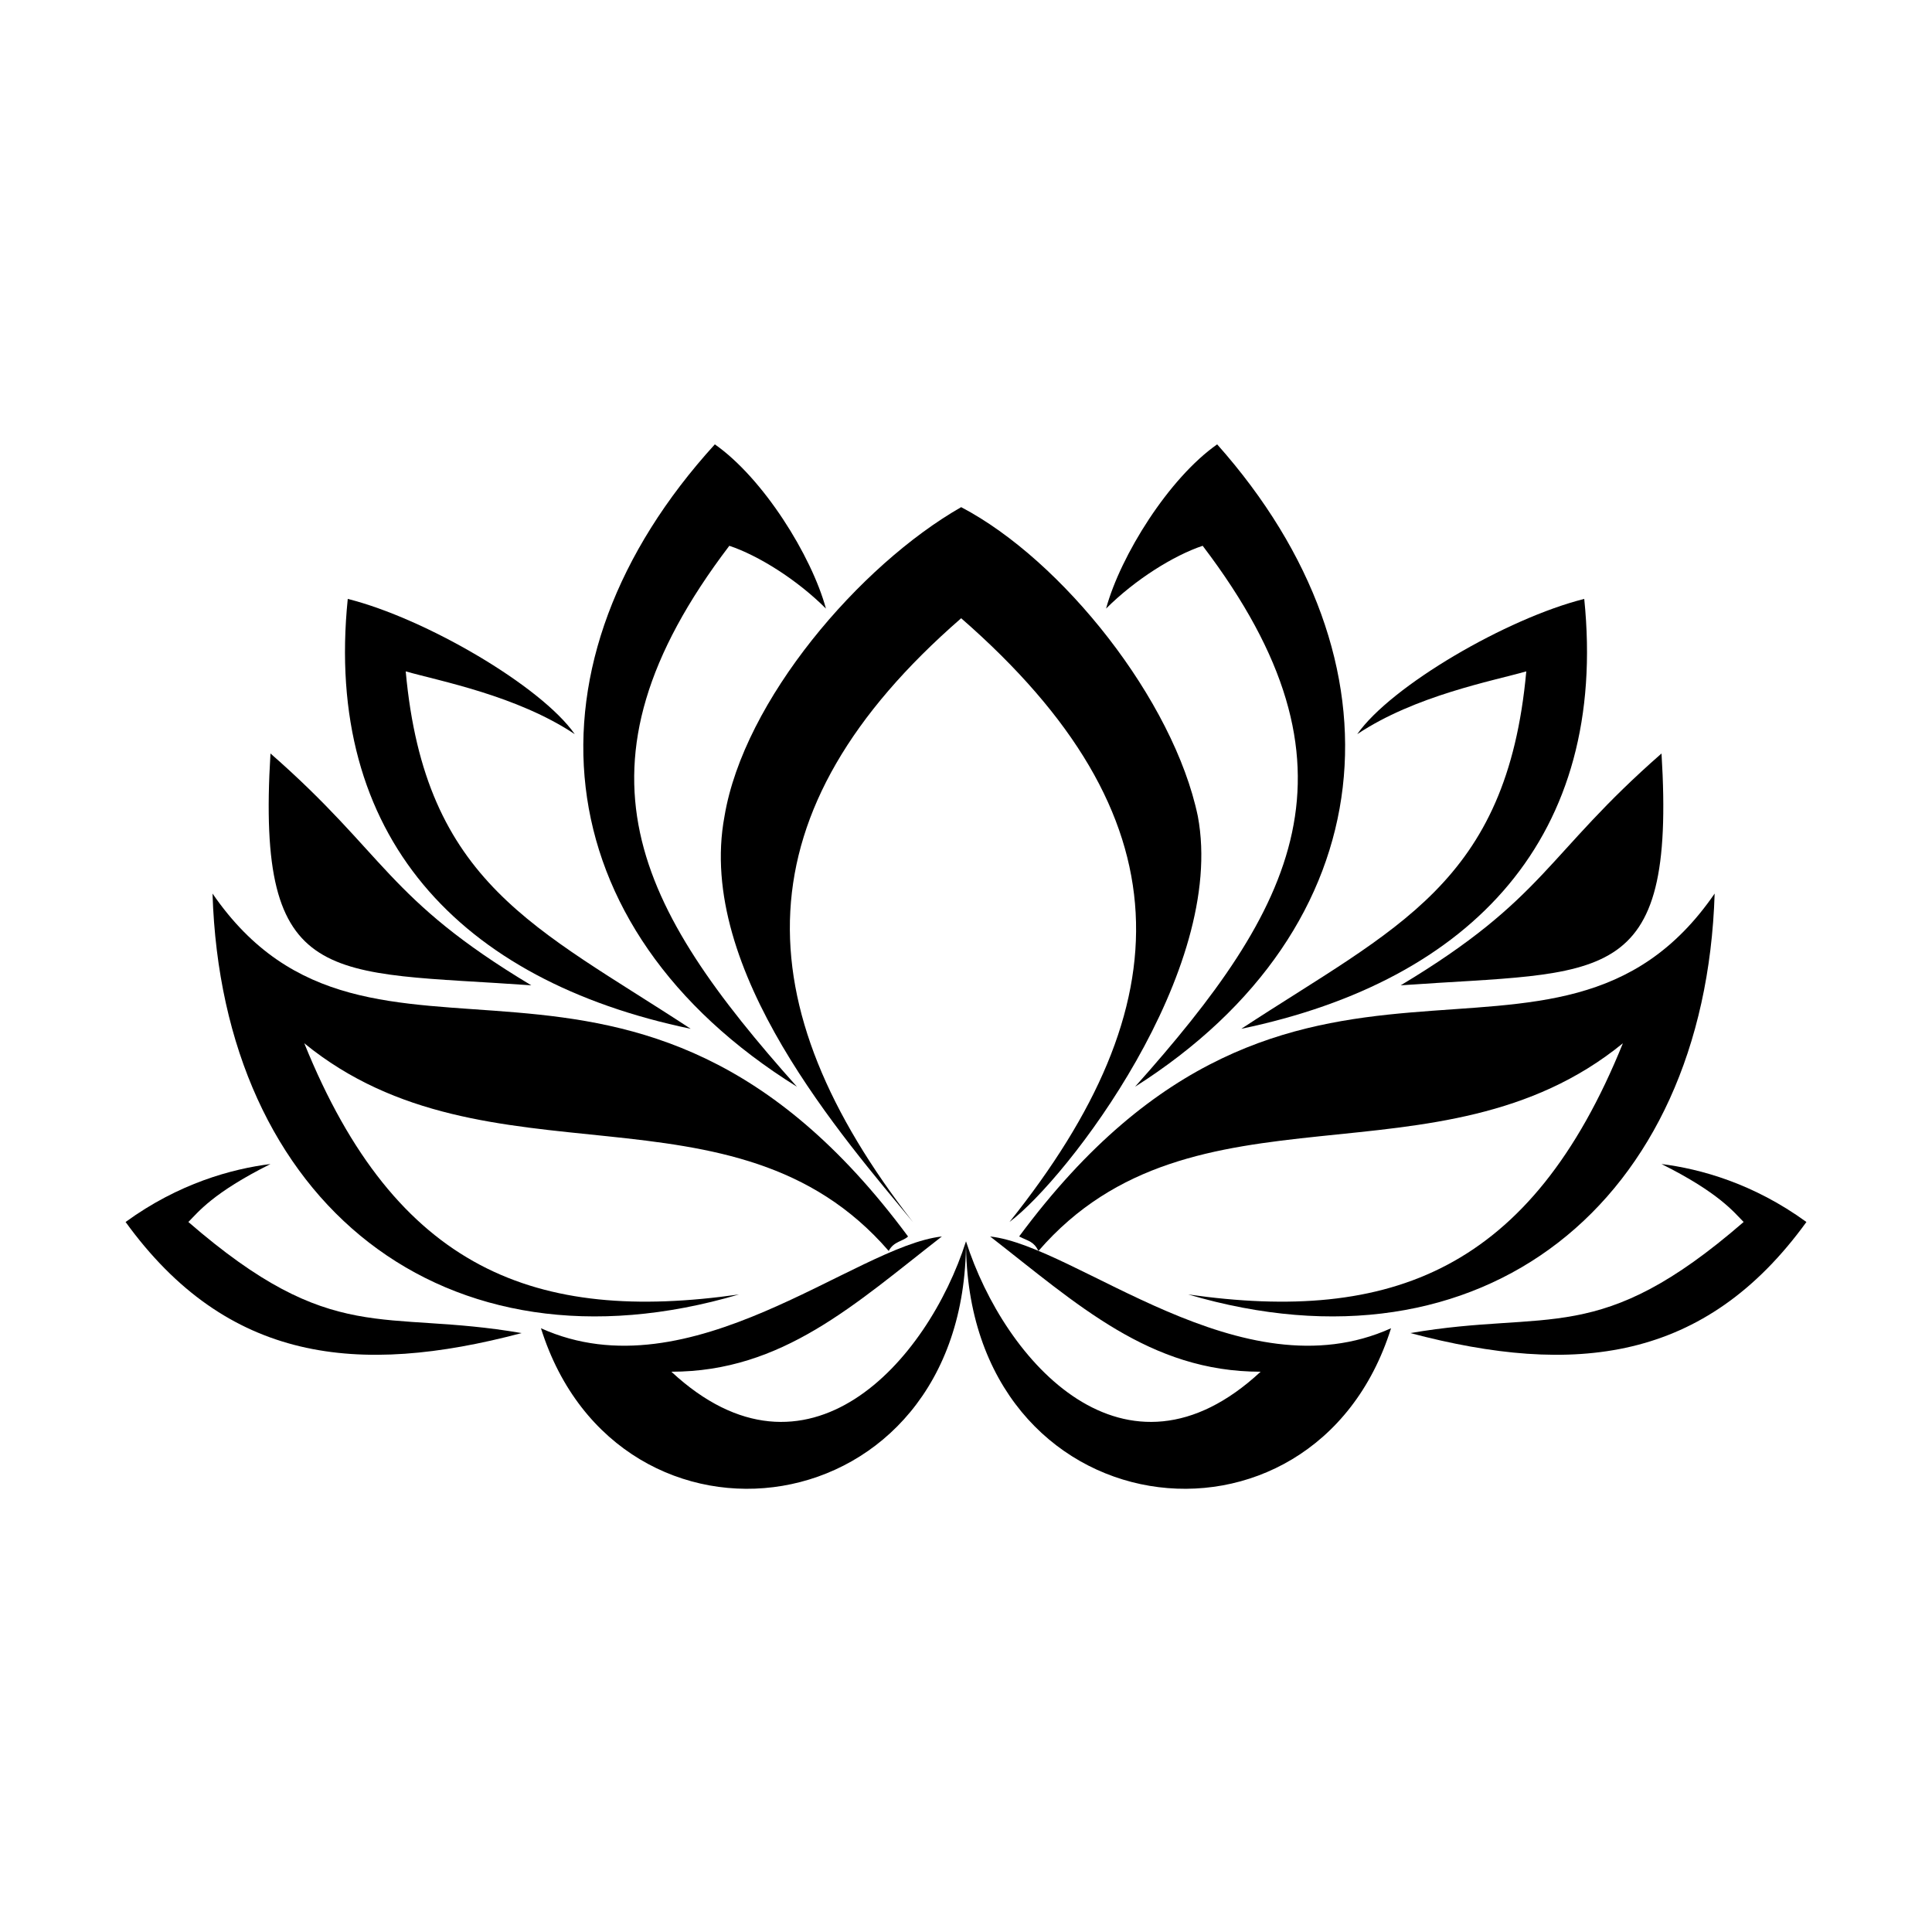 <?xml version="1.0" encoding="UTF-8"?>
<svg xmlns="http://www.w3.org/2000/svg" viewBox="0 0 40 40" fill="#000000">
  <g>
    <title>Lotus</title>
    <g id="svg_1">
      <path class="st0" d="M20.9,25.3c1.2-0.9,4.5-5.2,3.9-8.4c-0.5-2.4-2.8-5.3-4.9-6.4c-2.1,1.2-4.5,4-4.9,6.4    c-0.6,3.2,2.5,6.7,3.9,8.4c-3.5-4.5-3.6-8.5,1-12.5C24.6,16.9,24.5,20.8,20.9,25.3L20.9,25.3z"></path>
      <path class="st0" d="M18.8,25.6c-5.7-7.7-11.1-2.3-14.4-7.1c0.2,6.4,4.8,10.1,10.9,8.3c-4.2,0.6-7.1-0.5-9-5.2    c3.8,3.1,8.9,0.6,12.1,4.3C18.5,25.7,18.7,25.7,18.8,25.6L18.8,25.6z"></path>
      <path class="st0" d="M21.1,25.6c5.7-7.7,11.1-2.3,14.4-7.1c-0.2,6.4-4.8,10.1-10.9,8.3c4.2,0.6,7.1-0.5,9-5.2    c-3.8,3.1-8.9,0.6-12.1,4.3C21.4,25.7,21.3,25.7,21.1,25.6L21.1,25.6z"></path>
      <path class="st0" d="M14.8,9.2c1,0.7,2,2.3,2.3,3.4c-0.6-0.6-1.4-1.1-2-1.3c-3.5,4.6-1.9,7.5,1.4,11.2    C11.2,19.2,10.7,13.7,14.8,9.2L14.8,9.2z"></path>
      <path class="st0" d="M20,25.7c0,6-7.2,6.9-8.8,1.8c3.1,1.4,6.5-1.7,8.3-1.9c-1.8,1.4-3.3,2.8-5.6,2.8C16.7,31,19.2,28.2,20,25.7    C20,25.7,20,25.7,20,25.7L20,25.7z"></path>
      <path class="st0" d="M20,25.7c0,6,7.2,6.9,8.8,1.8c-3.1,1.4-6.5-1.7-8.3-1.9c1.8,1.4,3.3,2.8,5.6,2.8C23.3,31,20.8,28.2,20,25.7    C20,25.7,20,25.7,20,25.7L20,25.7z"></path>
      <path class="st0" d="M7.2,12.4c1.6,0.4,4,1.8,4.7,2.8c-1.2-0.8-2.8-1.1-3.5-1.3c0.4,4.4,2.7,5.3,5.9,7.4    C9.5,20.3,6.7,17.3,7.2,12.4L7.2,12.4z"></path>
      <path class="st0" d="M10.8,27.6c-3.4,0.9-6.1,0.6-8.2-2.3c1.1-0.8,2.2-1.1,3-1.2c-1.2,0.6-1.5,1-1.7,1.2    C6.9,27.9,7.9,27.1,10.8,27.6L10.8,27.6z"></path>
      <path class="st0" d="M5.6,15.6C8,17.7,8,18.6,11,20.4C6.8,20.1,5.3,20.5,5.6,15.6L5.6,15.6z"></path>
      <path class="st0" d="M32.8,12.4c-1.6,0.4-4,1.8-4.7,2.8c1.2-0.8,2.8-1.1,3.5-1.3c-0.4,4.4-2.7,5.3-5.9,7.4    C30.5,20.3,33.3,17.3,32.8,12.4L32.8,12.4z"></path>
      <path class="st0" d="M29.2,27.6c3.4,0.9,6.1,0.6,8.2-2.3c-1.1-0.8-2.2-1.1-3-1.2c1.2,0.6,1.5,1,1.7,1.2    C33.1,27.9,32.1,27.1,29.2,27.6L29.2,27.6z"></path>
      <path class="st0" d="M34.4,15.6C32,17.7,32,18.6,29,20.4C33.2,20.1,34.7,20.5,34.4,15.6L34.4,15.6z"></path>
      <path class="st0" d="M25.2,9.2c-1,0.7-2,2.3-2.3,3.4c0.6-0.6,1.4-1.1,2-1.3c3.5,4.6,1.9,7.5-1.4,11.2C28.7,19.2,29.2,13.7,25.2,9.2    L25.2,9.2z"></path>
    </g>
  </g>
</svg>
